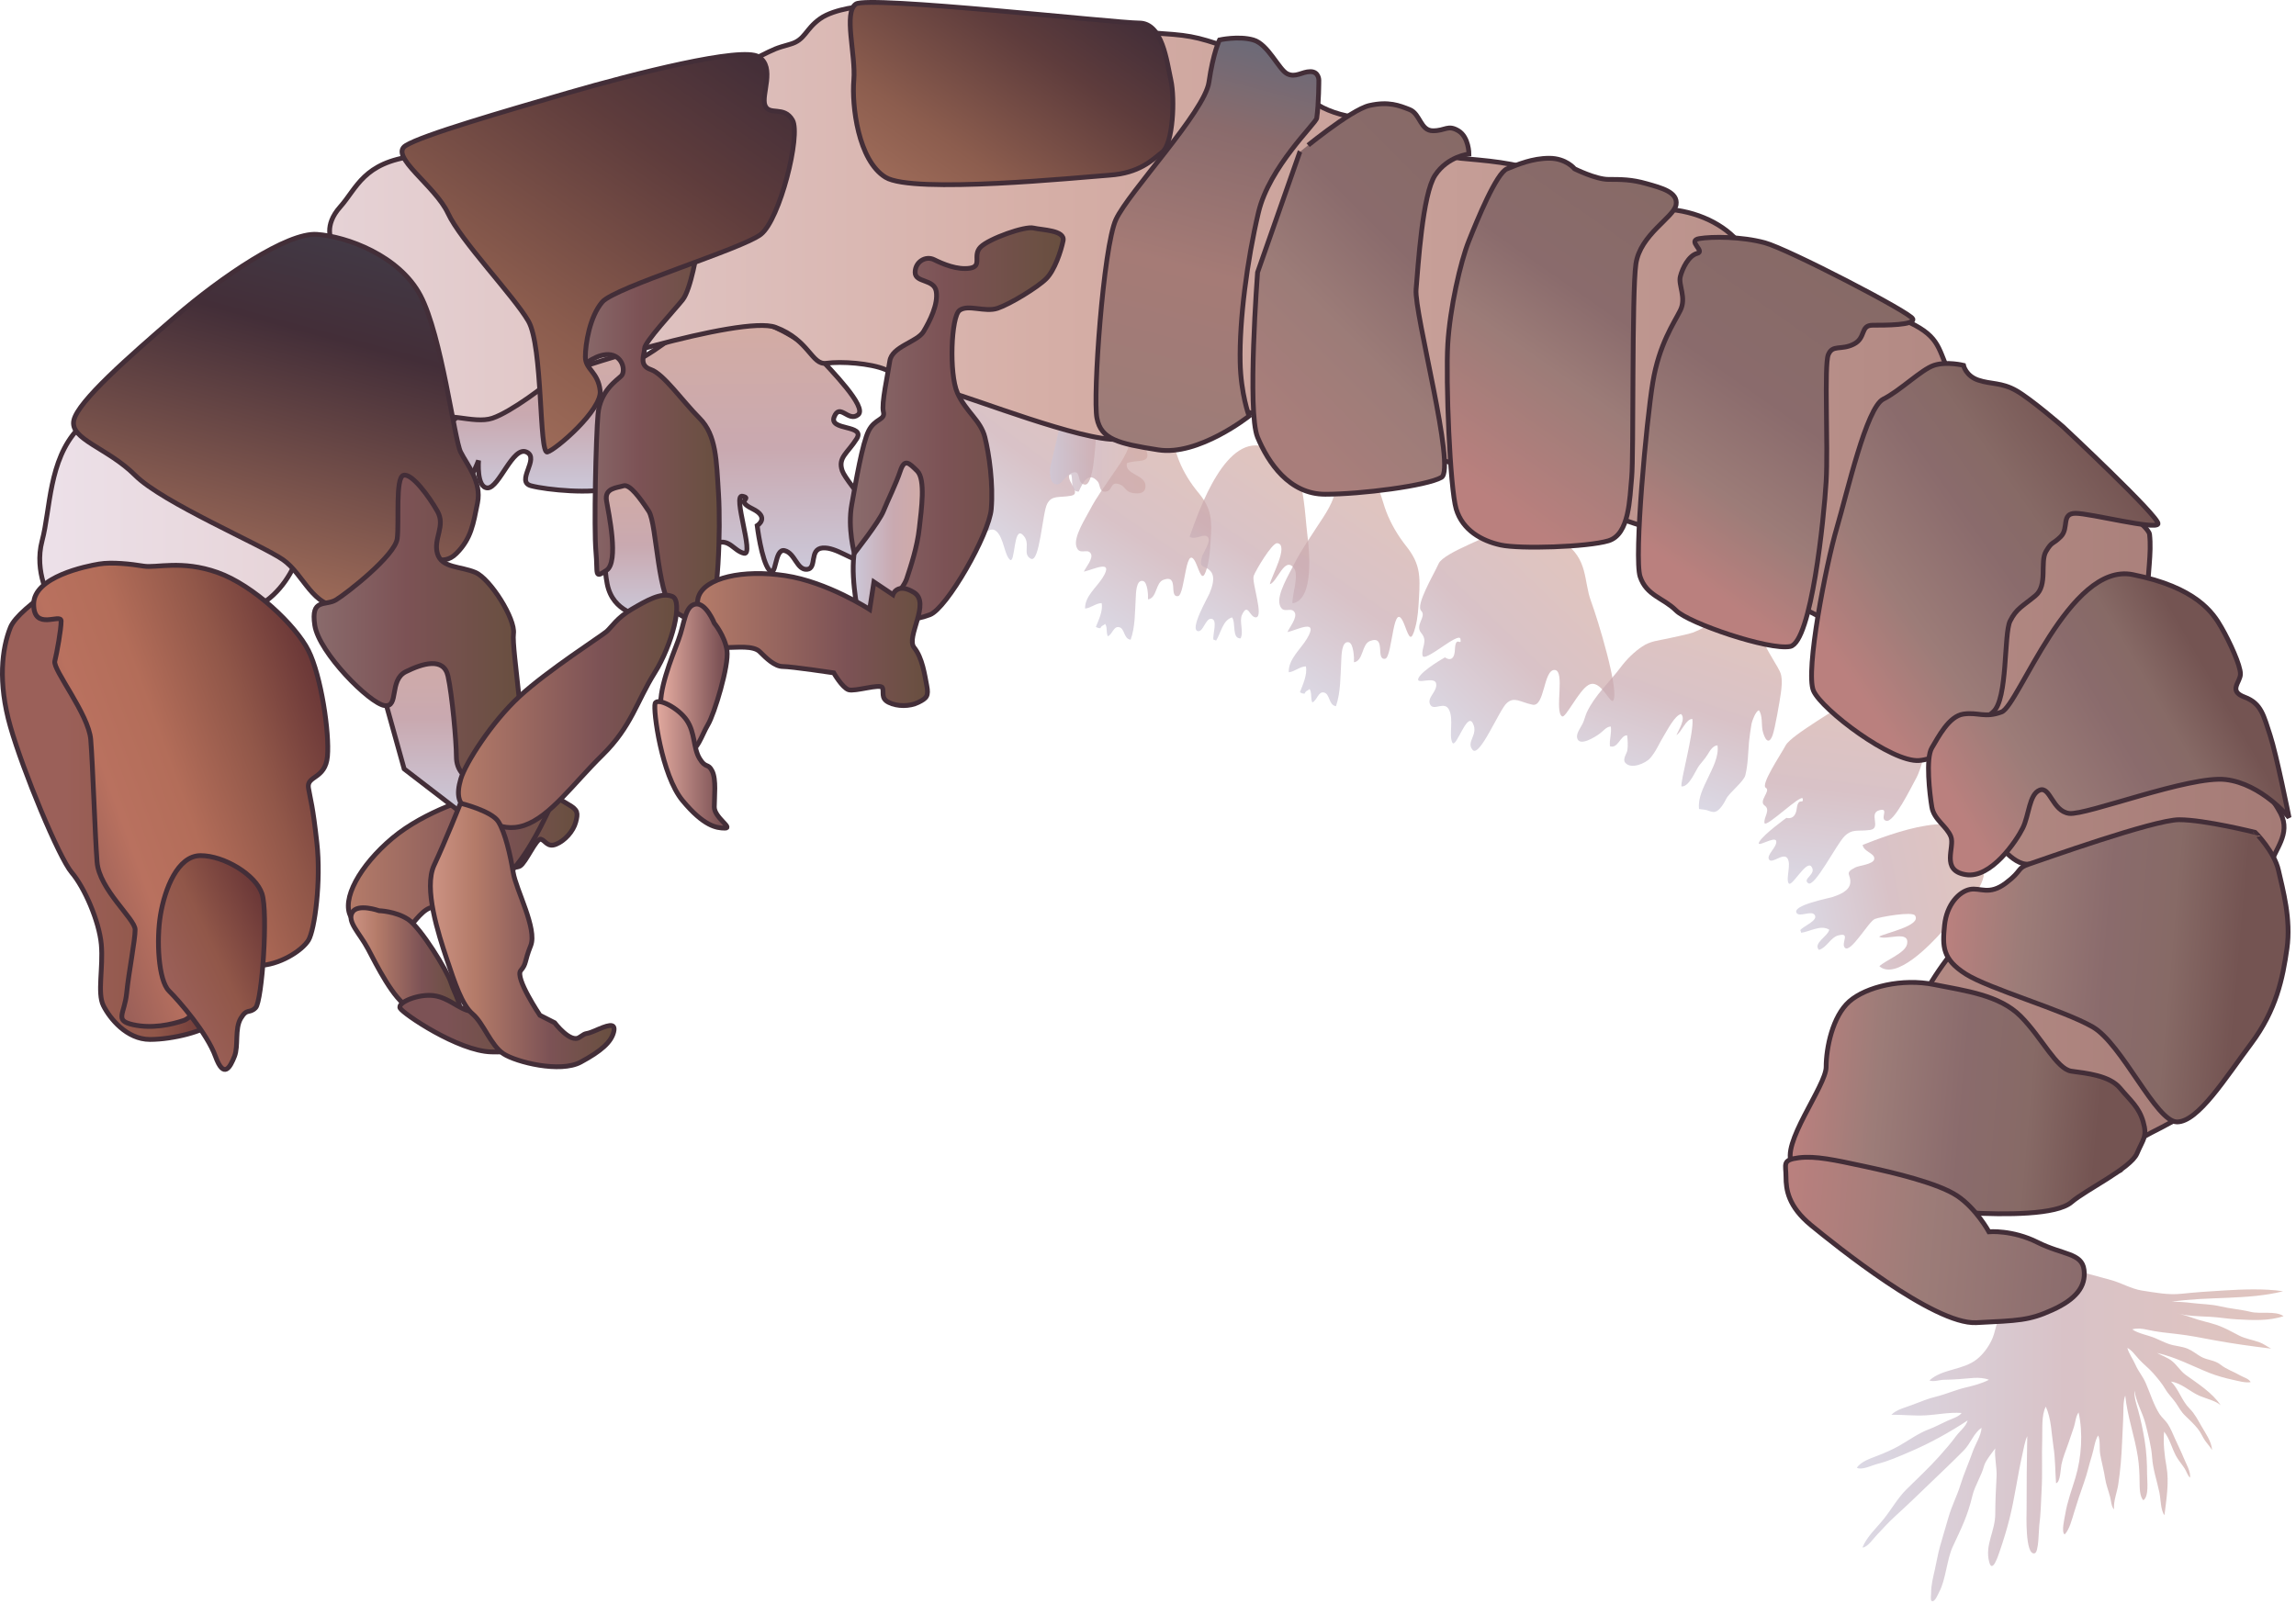 
        <svg xmlns:rdf="http://www.w3.org/1999/02/22-rdf-syntax-ns#" xmlns="http://www.w3.org/2000/svg" xmlns:cc="http://creativecommons.org/ns#" xmlns:xlink="http://www.w3.org/1999/xlink" xmlns:dc="http://purl.org/dc/elements/1.1/" x="0px" y="0px" width="501" height="350" viewBox="0 0 501 350" xml:space="preserve">
            <title>Caddisfly : larva</title>
            <desc xmlns:ian_image_library="https://ian.umces.edu/media-library/">
                <ian_image_library:title>Caddisfly : larva</ian_image_library:title>
                <ian_image_library:descr>Illustration of caddisfly larva</ian_image_library:descr>
                <ian_image_library:scene>
                    <ian_image_library:contains>caddisfly, sedgefly, railfly, aquatic, Arthropoda, Insecta, Trichoptera</ian_image_library:contains>
                    <ian_image_library:when>2004-08-02</ian_image_library:when>
                </ian_image_library:scene>
            </desc>
            
<defs>
</defs>
<linearGradient id="ian_symbols_33f6e2ab54ed9064410e94782cfd2ed8" gradientUnits="userSpaceOnUse" x1="405.179" y1="312.794" x2="498.288" y2="312.794">
	<stop  offset="0.006" style="stop-color:#CCC8D9"/>
	<stop  offset="0.483" style="stop-color:#C9A9B0"/>
	<stop  offset="1" style="stop-color:#D4ACA3"/>
</linearGradient>
<path opacity="0.7" fill="url(#ian_symbols_33f6e2ab54ed9064410e94782cfd2ed8)" d="M436.362,287.131c-0.824,1.737-0.967,3.74-1.806,5.451
	c-0.77,1.566-1.853,3.031-3.209,4.108c-3.018,2.404-7.467,2.017-10.335,4.605c0.906,0.396,2.214-0.137,3.223-0.137
	c1.083,0,2.044-0.081,3.134-0.136c2.126-0.109,4.558-0.661,6.629,0.136c-1.662,0.845-3.263,1.254-5.027,1.67
	c-2.235,0.524-4.334,1.479-6.507,2.01c-1.683,0.408-3.427,1.11-5.035,1.737c-1.499,0.593-3.536,1.015-4.722,2.221
	c2.467-0.041,4.939,0.272,7.434,0.13c2.63-0.15,5.226-0.716,7.896-0.518c-0.6,0.824-2.16,1.273-3.121,1.71
	c-1.308,0.593-2.575,1.301-3.924,1.806c-2.378,0.886-4.429,2.418-6.589,3.645c-1.512,0.852-3.175,1.567-4.741,2.174
	c-1.472,0.572-3.639,1.267-4.483,2.623c1.09,0.586,3.331-0.559,4.483-0.845c2.445-0.613,4.789-1.67,7.119-2.664
	c4.34-1.847,8.681-4.259,12.57-6.827c-0.361,1.342-1.744,2.351-2.527,3.42c-1.124,1.533-2.412,3.019-3.687,4.436
	c-2.262,2.528-4.775,4.852-7.188,7.242c-1.833,1.819-3.175,4.225-4.797,6.275c-1.553,1.976-3.855,4.02-4.748,6.37
	c1.049,0.007,2.438-2.023,3.12-2.725c1.309-1.363,2.521-2.76,3.918-4.021c2.779-2.521,5.389-5.062,8.094-7.665
	c2.371-2.275,4.729-4.51,7.031-6.847c1.369-1.39,2.2-3.856,3.815-4.858c-0.082,1.677-1.362,3.57-1.915,5.165
	c-0.865,2.473-1.955,4.864-2.718,7.358c-0.716,2.316-1.854,4.476-2.528,6.813c-0.62,2.188-1.301,4.348-1.907,6.541
	c-0.471,1.676-0.736,3.366-1.124,5.069c-0.382,1.683-0.824,3.406-0.817,5.15c0,0.272-0.164,1.506,0.095,1.669
	c0.723,0.437,1.431-1.512,1.669-1.948c1.418-2.568,1.69-7.141,2.93-9.817c2.011-4.348,3.243-6.678,4.361-11.338
	c0.483-1.996,1.989-4.347,2.493-6.336c0.266-1.049,1.792-2.978,2.453-3.843c-0.226,1.696,0.395,4.34,0.286,6.104
	c-0.137,2.303-0.286,5.812-0.286,8.142c0,3.863-2.316,6.8-1.322,10.547c0.688,2.609,1.949-1.362,2.282-2.31
	c0.812-2.357,1.561-4.796,2.167-7.222c1.151-4.619,1.737-9.3,2.786-13.933c0.286-1.247,0.539-2.902,1.07-4
	c-0.116,5.294-0.144,10.615-0.144,15.896c0,0.879-0.388,10.274,1.778,9.668c0.893-0.245,0.865-5.124,0.975-5.969
	c0.348-2.575,0.375-5.171,0.518-7.76c0.218-3.7,0-7.481,0.137-11.174c0.074-2.126-0.212-5.273,0.783-7.1
	c1.213,2.644,1.227,5.866,1.662,8.694c0.423,2.677,0.375,5.341,0.572,8.025c0.954-0.218,0.995-3.188,1.172-4.067
	c0.32-1.588,0.975-3.066,1.499-4.599c0.416-1.213,0.824-2.371,1.227-3.604c0.334-1.035,0.375-2.269,1.022-3.195
	c0.994,4.551,0.64,9.791-0.688,14.253c-0.771,2.589-1.785,5.226-2.215,7.917c-0.136,0.838-0.933,3.959-0.136,4.47
	c1.049-1.049,1.621-3.406,2.051-4.783c0.682-2.2,1.403-4.449,2.187-6.615c0.702-1.936,1.098-3.932,1.73-5.894
	c0.409-1.281,0.634-3.332,1.356-4.333c0.504,1.206,0.204,2.896,0.442,4.196c0.313,1.738,0.798,3.448,1.057,5.186
	c0.211,1.396,0.742,2.691,1.097,4.061c0.245,0.947,0.252,2.058,0.845,2.712c-0.136-1.833,0.647-3.646,0.927-5.438
	c0.477-3.093,0.715-6.221,0.845-9.341c0.082-2.146,0.238-4.244,0.272-6.404c0.014-1.076,0-2.671,0.416-3.665
	c0.436,4.53,2.071,8.904,2.752,13.415c0.286,1.866,0.354,3.61,0.375,5.512c0.014,1.131,0,3.093,0.817,3.931
	c1.274-0.879,0.817-4.251,0.817-5.593c0-2.515-0.129-5.069-0.545-7.543c-0.367-2.2-0.797-4.319-1.396-6.473
	c-0.382-1.342-0.934-2.923-0.783-4.34c0.231,2.344,1.765,4.852,2.351,7.182c0.572,2.296,1.308,5.008,1.465,7.352
	c0.177,2.697,1.049,5.109,1.601,7.732c0.279,1.336,0.266,3.966,1.097,4.926c0.416-3.372,1.057-7.194,0.443-10.607
	c-0.443-2.494-0.743-5.056-0.524-7.617c1.206,1.492,1.669,3.536,2.582,5.26c0.538,1.001,1.295,1.839,1.887,2.759
	c0.423,0.641,0.641,1.533,1.192,2.03c0.191-1.308-0.886-3.1-1.376-4.306c-0.572-1.424-1.247-2.732-1.867-4.129
	c-0.47-1.056-0.96-2.275-1.594-3.264c-0.524-0.811-1.274-1.376-1.806-2.18c-1.254-1.888-2.078-4.64-3.012-6.752
	c-0.688-1.574-1.58-2.474-2.269-4.047c-0.518-1.192-1.444-2.439-1.751-3.652c0.968,0.483,1.765,1.648,2.508,2.46
	c0.994,1.09,2.207,2.003,3.161,3.1c0.879,1.009,1.935,2.262,2.596,3.406c0.668,1.152,1.547,1.942,2.303,3.032
	c0.742,1.063,1.138,1.962,2.14,2.889c0.92,0.845,1.846,1.785,2.63,2.726c0.66,0.79,1.069,1.854,1.662,2.691
	c0.49,0.681,1.063,1.294,1.479,1.996c-0.109-1.888-1.403-3.625-2.323-5.232c-0.77-1.35-1.485-2.739-2.589-3.836
	c-1.724-1.717-2.351-4.231-4.04-5.873c2.269,0.293,4.148,2.214,6.22,3.106c1.309,0.559,3.659,1.131,4.613,2.058
	c-1.778-2.711-5.083-4.789-7.617-6.622c-1.213-0.879-1.874-2.126-2.991-3.025c-0.961-0.776-2.46-1.294-3.284-1.771
	c4.074,0.899,7.59,2.814,11.453,4.36c1.567,0.627,3.557,1.172,5.212,1.526c1.09,0.231,2.657,0.695,3.774,0.484
	c-0.429-0.798-1.547-1.022-2.296-1.465c-1.403-0.832-2.964-1.309-4.237-2.323c-1.356-1.084-2.917-0.961-4.361-1.792
	c-0.967-0.559-1.791-1.274-2.854-1.717c-1.314-0.539-2.712-0.56-4.061-1.016c-1.035-0.348-2.044-0.879-3.053-1.302
	c-1.648-0.681-3.61-0.96-4.993-1.907c1.09-0.286,2.159-0.177,3.249,0.075c2.222,0.511,4.429,0.694,6.685,0.96
	c2.589,0.3,5.123,0.805,7.657,1.281c4.17,0.783,8.558,1.383,12.728,1.888c-0.865-0.437-1.608-1.036-2.534-1.377
	c-1.526-0.559-3.08-0.756-4.504-1.499c-1.451-0.749-3.053-1.662-4.626-2.214c-1.806-0.634-3.707-0.961-5.465-1.615
	c-1.151-0.436-2.603-0.811-3.563-1.076c2.248,0.709,4.946,0.709,7.29,0.831c2.01,0.103,3.972,0.464,5.988,0.565
	c3.325,0.178,6.916,0.396,10.132-0.708c-1.847-1.233-5.063-0.402-7.175-0.927c-2.2-0.538-4.47-0.688-6.677-1.213
	c-1.955-0.47-4.115-0.47-6.125-0.722c-1.472-0.185-2.978-0.286-4.463-0.272c7.992-1.213,16.597-0.334,24.337-2.29
	c-3.992-0.62-8.986-0.422-13.088-0.163c-3.046,0.19-6.118,0.382-9.103,0.708c-2.821,0.313-5.805-0.266-8.605-0.701
	c-2.418-0.382-4.523-1.71-6.888-2.33c-3.025-0.783-6.044-1.649-9.027-2.575c-0.634-0.198-1.336-0.327-1.901-0.682L436.362,287.131z"
	/>
<linearGradient id="ian_symbols_f2002aefe6705344199492808e68c5cb" gradientUnits="userSpaceOnUse" x1="338.002" y1="64.255" x2="329.526" y2="23.529" gradientTransform="matrix(0.827 0.866 -0.745 0.669 -22.241 -221.492)">
	<stop  offset="0.006" style="stop-color:#CCC8D9"/>
	<stop  offset="0.483" style="stop-color:#C9A9B0"/>
	<stop  offset="1" style="stop-color:#D4ACA3"/>
</linearGradient>
<path opacity="0.7" fill="url(#ian_symbols_f2002aefe6705344199492808e68c5cb)" d="M223.287,75.446c6.166,1.253,9.334,3.41,12.182,6.711
	c2.841,3.311,3.952,10.138,3.713,12.815c-0.238,2.674-0.572,11.099-2.5,10.799c-1.921-0.293-0.559-3.399-2.8-2.548
	c-2.255,0.875,2.521,4.476-0.136,4.974c-2.644,0.497-4.204-0.194-5.246,1.768c-1.049,1.938-1.622,13.057-3.584,11.981
	c-1.962-1.049,0.205-3.448-1.806-5.26c-1.996-1.826-1.56,6.554-2.759,5.464c-1.206-1.104-1.308-4.701-2.916-6.172
	c-1.601-1.445-2.937,1.594-4.143,0.504c-1.206-1.077,0.58-3.121-0.252-4.592c-0.838-1.492-4.183,2.174-3.904,0.266
	c0.293-1.921,3.85-6.139,3.85-6.139s2.357,0.647,1.438-2.371c-0.913-3.022,1.226-1.015,0.388-2.504s-5.601,7.821-6.445,6.333
	c-0.838-1.489,0.17-3.247-1.792-4.306c-1.962-1.056,0-3.689-1.567-4.377c-1.56-0.691-0.021-8.016,0.218-10.69
	c0.245-2.688,9.034-9.958,10.806-12.71C217.795,72.642,217.114,74.206,223.287,75.446z"/>
<linearGradient id="ian_symbols_2227f73a73f12b54a90e176876952469" gradientUnits="userSpaceOnUse" x1="229.119" y1="99.03" x2="250.378" y2="99.03">
	<stop  offset="0.006" style="stop-color:#CCC8D9"/>
	<stop  offset="0.483" style="stop-color:#C9A9B0"/>
	<stop  offset="1" style="stop-color:#D4ACA3"/>
</linearGradient>
<path opacity="0.7" fill="url(#ian_symbols_2227f73a73f12b54a90e176876952469)" d="M229.139,102.14c-0.041,1.053-0.157,3.379,1.349,3.577
	c1.329,0.177,1.853-2.15,3.264-2.167c0.402,1.227-0.266,3.809,1.635,3.751c0.92-2.116,2.228-4.47,4.17-2.163
	c0.572,0.678,0.238,2.453,1.846,2.146c1.499-0.283,0.756-2.357,2.998-1.53c1.138,0.423,1.165,1.625,2.807,1.864
	c1.294,0.187,2.623,0.133,2.745-1.363c0.219-2.739-4.564-2.514-4.067-5.161c1.969-0.814,5.062,0.129,4.401-2.292
	c-0.259-0.947-1.314-1.771-1.71-2.685c-0.456-1.059-0.401-2.473-0.824-3.287l-15.882-2.463L229.139,102.14z"/>
<linearGradient id="ian_symbols_1b478744518bbb94edb1ef52d8c62abb" gradientUnits="userSpaceOnUse" x1="237.523" y1="136.042" x2="262.382" y2="99.186">
	<stop  offset="0.006" style="stop-color:#CCC8D9"/>
	<stop  offset="0.483" style="stop-color:#C9A9B0"/>
	<stop  offset="1" style="stop-color:#D4ACA3"/>
</linearGradient>
<path opacity="0.7" fill="url(#ian_symbols_1b478744518bbb94edb1ef52d8c62abb)" d="M246.499,95.872c0.123,2.5-2.398,5.737-3.754,7.747
	c-1.683,2.487-3.488,4.922-4.892,7.617c-0.947,1.826-3.639,5.948-2.984,8.046c0.654,2.058,2.33,0.286,3.127,1.499
	c0.702,1.056-1.145,3.127-1.492,3.992c1.996-0.409,6.711-2.875,4.115,1.295c-1.329,2.132-3.925,4.095-3.85,6.758
	c1.294-0.109,2.269-1.145,3.611-1.186c0.348,1.71-0.681,3.727-1.253,5.185c0.381,0.211,0.572,0.293,0.981,0.286
	c0.293-0.667,0.654-0.531,1.042-0.934c0.552,0.825,0.157,1.833,0.586,2.705c1.029-0.45,1.227-2.201,2.398-2.003
	c1.362,0.231,0.967,2.521,2.576,2.752c1.015-2.814,0.926-6.071,1.11-9.034c0.062-0.927,0.021-4.149,1.594-3.782
	c1.009,0.239,1.145,3.168,1.084,4.006c2.017-0.279,1.594-3.625,3.379-4.272c3.509-1.26,1.056,3.884,3.182,3.563
	c1.615-0.245,1.622-13.068,4.163-6.561c0.899,2.303,1.321,3.311,2.187,0.252c0.532-1.894,0.627-3.713,0.764-5.784
	c0.286-4.544,0.259-6.963-2.698-10.51c-1.724-2.071-3.188-4.438-4.163-6.851c-1.097-2.708-1.383-5.607-3.944-7.556L246.499,95.872z"
	/>
<linearGradient id="ian_symbols_6588a1c9793f8f74fdf36490d643ed61" gradientUnits="userSpaceOnUse" x1="260.99" y1="137.546" x2="284.287" y2="103.008">
	<stop  offset="0.006" style="stop-color:#CCC8D9"/>
	<stop  offset="0.483" style="stop-color:#C9A9B0"/>
	<stop  offset="1" style="stop-color:#D4ACA3"/>
</linearGradient>
<path opacity="0.7" fill="url(#ian_symbols_6588a1c9793f8f74fdf36490d643ed61)" d="M276.505,97.759c-8.912-3.822-14.833,13.538-16.931,19.391
	c1.28,0.852,3.168-0.899,4.006,0.109c0.749,0.899-1.104,3.427-1.322,4.313c-0.694,2.8,0.559,1.608,1.874,3.08
	c1.172,1.315,0.334,3.522-0.211,4.878c-0.341,0.845-4.497,7.999-2.474,8.237c1.11,0.129,1.615-2.76,2.808-2.712
	c1.58,0.068,0.293,3.455,0.524,4.551c0.211,0.055,0.381,0.129,0.579,0.218c1.056-1.649,1.431-4.456,3.488-5.069
	c0.872,1.179-0.089,4.674,1.859,4.579c0.743-1.54-0.367-3.7,0.32-5.165c1.295-2.766,1.636,0.613,3.012,0.579
	c1.826-0.041-0.954-7.665-0.477-9.055c0.388-1.131,4.013-7.249,5.137-7.133c2.746,0.286-1.492,7.678-1.601,8.953
	c1.621-0.484,3.209-6.2,5.239-3.529c1.186,1.56-0.416,5.784-0.313,7.699c4.81-0.736,3.665-11.671,3.243-15.03
	c-0.545-4.326-0.613-11.514-3.284-15.061L276.505,97.759z"/>
<linearGradient id="ian_symbols_75935efe4c592b14d94278dcc21b0dd7" gradientUnits="userSpaceOnUse" x1="281.32" y1="149.923" x2="308.183" y2="110.097">
	<stop  offset="0.006" style="stop-color:#CCC8D9"/>
	<stop  offset="0.483" style="stop-color:#C9A9B0"/>
	<stop  offset="1" style="stop-color:#D4ACA3"/>
</linearGradient>
<path opacity="0.7" fill="url(#ian_symbols_75935efe4c592b14d94278dcc21b0dd7)" d="M291.296,106.521c0.13,2.719-2.486,6.241-3.897,8.428
	c-1.744,2.705-3.61,5.355-5.068,8.292c-0.981,1.982-3.774,6.473-3.094,8.755c0.675,2.235,2.412,0.307,3.243,1.628
	c0.723,1.151-1.192,3.407-1.553,4.347c2.07-0.45,6.963-3.127,4.271,1.404c-1.376,2.323-4.074,4.462-3.992,7.358
	c1.342-0.123,2.351-1.247,3.747-1.288c0.361,1.86-0.709,4.054-1.302,5.642c0.396,0.225,0.593,0.313,1.016,0.306
	c0.307-0.722,0.681-0.572,1.083-1.015c0.572,0.899,0.164,1.997,0.606,2.943c1.069-0.49,1.274-2.391,2.487-2.18
	c1.417,0.252,1.001,2.746,2.67,2.998c1.057-3.059,0.961-6.609,1.151-9.832c0.062-1.008,0.021-4.517,1.656-4.115
	c1.042,0.259,1.186,3.447,1.124,4.36c2.092-0.307,1.648-3.945,3.502-4.646c3.639-1.376,1.097,4.224,3.305,3.876
	c1.669-0.266,1.676-14.219,4.313-7.14c0.934,2.507,1.369,3.604,2.269,0.272c0.552-2.058,0.654-4.04,0.79-6.295
	c0.3-4.939,0.273-7.576-2.793-11.432c-1.792-2.255-3.312-4.831-4.319-7.454c-1.138-2.95-1.438-6.102-4.095-8.224L291.296,106.521z"
	/>
<linearGradient id="ian_symbols_22fd718fb0bdd3c49d63b75b5db11036" gradientUnits="userSpaceOnUse" x1="413.759" y1="9.23" x2="391.341" y2="-32.108" gradientTransform="matrix(0.498 1.168 -0.937 0.355 119.183 -324.444)">
	<stop  offset="0.006" style="stop-color:#CCC8D9"/>
	<stop  offset="0.483" style="stop-color:#C9A9B0"/>
	<stop  offset="1" style="stop-color:#D4ACA3"/>
</linearGradient>
<path opacity="0.7" fill="url(#ian_symbols_22fd718fb0bdd3c49d63b75b5db11036)" d="M341.128,118.294c5.471,3.652,4.415,8.543,6.022,12.87
	c1.602,4.34,6.07,19.125,4.933,21.632c-0.633,1.41-2.731-4.865-5.478-3.284c-2.133,1.227-4.987,7.311-5.75,6.847
	c-1.744-1.028,0.783-10.07-1.643-10.131c-2.452-0.041-2.118,8.155-4.816,7.583c-2.691-0.559-3.952-1.846-5.607-0.354
	c-1.655,1.465-5.941,12.032-7.461,10.213c-1.519-1.792,1.363-3.271,0.048-5.818c-1.294-2.562-3.692,5.744-4.476,4.218
	c-0.777-1.554,0.34-5.083-0.709-7.154c-1.035-2.03-3.339,0.389-4.122-1.145c-0.783-1.519,1.602-2.8,1.309-4.558
	c-0.3-1.778-4.729,0.457-3.822-1.281c0.927-1.751,5.743-4.449,5.743-4.449s2.037,1.567,2.174-1.731
	c0.143-3.291,1.512-0.497,1.213-2.269c-0.293-1.785-7.979,5.375-8.285,3.59c-0.3-1.771,1.254-3.08-0.266-4.892
	c-1.52-1.792,1.246-3.577-0.021-4.865c-1.254-1.288,2.685-7.788,3.809-10.302c1.138-2.507,11.984-6.091,14.601-8.066
	C331.14,112.979,335.65,114.642,341.128,118.294z"/>
<linearGradient id="ian_symbols_e0d73f81948a1c14bd61e7cd38115b4d" gradientUnits="userSpaceOnUse" x1="361.045" y1="173.241" x2="374.67" y2="133.672">
	<stop  offset="0.006" style="stop-color:#CCC8D9"/>
	<stop  offset="0.483" style="stop-color:#C9A9B0"/>
	<stop  offset="1" style="stop-color:#D4ACA3"/>
</linearGradient>
<path opacity="0.7" fill="url(#ian_symbols_e0d73f81948a1c14bd61e7cd38115b4d)" d="M374.261,135.272c-1.438,1.179-3.142,2.146-4.865,2.8
	c-0.879,0.333-4.558,1.083-5.539,1.308c-1.955,0.436-3.686,0.518-5.478,1.703c-1.806,1.192-3.481,2.882-4.715,4.531
	c-2.534,3.386-5.614,6.05-7.406,9.859c-0.374,0.804-0.518,1.676-0.946,2.528c-0.416,0.824-1.37,2.058-1.186,3.011
	c0.415,2.126,3.992-0.197,4.946-0.886c0.749-0.545,1.458-1.539,2.411-1.546c0.226,1.539-0.354,2.841-0.184,4.306
	c1.806,0.586,2.269-2.453,3.747-2.385c0.137,0.954,0.205,2.296,0.055,3.257c-0.109,0.695-1.076,1.921-0.497,2.678
	c1.227,1.594,4.496,0.177,5.484-0.968c1.302-1.499,1.969-3.257,3.012-4.939c0.756-1.22,2.316-4.319,3.699-4.681
	c1.158,0.94-0.572,3.598-0.988,4.585c1.098-0.579,2.099-3.604,3.476-3.495c0.408,2.842-2.712,13.824-2.371,14.717
	c1.703,0.137,3.018-3.447,3.855-4.564c0.6-0.798,1.24-1.444,1.778-2.304c0.559-0.886,1.145-2.03,2.215-2.098
	c0.354,2.391-1.083,4.994-2.071,7.085c-1.002,2.126-2.248,4.456-1.948,6.807c0.593,0.082,1.145,0.109,1.662,0.245
	c0.586,0.157,1.22,0.525,1.854,0.361c1.021-0.272,1.976-1.955,2.404-2.82c0.682-1.37,3.822-3.754,4.17-5.131
	c0.6-2.371,0.606-4.994,0.817-7.398c0.055-0.641,0.409-3.196,0.538-3.85c0.144-0.716,0.893-2.685,1.588-2.971
	c0.845,1.008,0.572,3.25,0.824,4.415c0.32,1.479,1.254,3.583,2.188,1.035c0.531-1.451,1.553-7.426,1.771-8.979
	c0.19-1.363,0.415-3.019,0.007-4.449c-0.348-1.206-3.325-5.471-3.611-6.847c-0.218-1.063-0.456-2.991-1.662-3.55L374.261,135.272z"
	/>
<linearGradient id="ian_symbols_2874ead96df0c614b1c9e15f8ac20611" gradientUnits="userSpaceOnUse" x1="374.601" y1="98.999" x2="395.578" y2="62.312" gradientTransform="matrix(0.653 0.757 -0.757 0.653 222.654 -147.773)">
	<stop  offset="0.006" style="stop-color:#CCC8D9"/>
	<stop  offset="0.483" style="stop-color:#C9A9B0"/>
	<stop  offset="1" style="stop-color:#D4ACA3"/>
</linearGradient>
<path opacity="0.7" fill="url(#ian_symbols_2874ead96df0c614b1c9e15f8ac20611)" d="M432.18,184.573c-2.923-9.246-19.942-2.398-25.74-0.164
	c0.19,1.526,2.745,1.813,2.527,3.107c-0.19,1.151-3.312,1.396-4.129,1.813c-2.575,1.301-0.852,1.472-1.11,3.427
	c-0.225,1.751-2.446,2.555-3.829,3.025c-0.865,0.293-8.993,1.818-7.855,3.509c0.627,0.926,3.147-0.58,3.89,0.354
	c0.981,1.24-2.425,2.48-3.106,3.366c0.096,0.197,0.15,0.375,0.211,0.586c1.942-0.279,4.313-1.826,6.118-0.668
	c-0.319,1.431-3.597,2.984-2.255,4.395c1.656-0.442,2.562-2.691,4.122-3.127c2.943-0.824,0.606,1.642,1.526,2.657
	c1.227,1.355,5.185-5.724,6.547-6.269c1.111-0.449,8.115-1.696,8.763-0.77c1.573,2.269-6.793,3.883-7.829,4.633
	c1.424,0.913,6.793-1.615,6.091,1.662c-0.408,1.922-4.653,3.461-6.036,4.79c3.699,3.161,11.235-4.845,13.504-7.358
	c2.923-3.236,8.319-7.979,9.266-12.318L432.18,184.573z"/>
<linearGradient id="ian_symbols_25ff62c5a0ea22143def67b364a3dd9c" gradientUnits="userSpaceOnUse" x1="173.179" y1="124.512" x2="173.179" y2="69.245" gradientTransform="matrix(1.197 -0.017 -0.017 1.001 -40.781 3.055)">
	<stop  offset="0.006" style="stop-color:#CCC8D9"/>
	<stop  offset="0.483" style="stop-color:#C9A9B0"/>
	<stop  offset="1" style="stop-color:#D4ACA3"/>
</linearGradient>
<path fill="url(#ian_symbols_25ff62c5a0ea22143def67b364a3dd9c)" stroke="#432E38" stroke-width="1.046" d="M143.988,75.599c7.069-5.069,12.206-6.245,18.226-6.02
	c6.019,0.238,13.967,5.525,16.44,8.285c2.483,2.763,10.69,11.003,8.582,12.666c-2.109,1.683-3.979-2.633-5.209,0.453
	c-1.236,3.083,6.888,1.639,4.899,4.79c-1.976,3.147-4.143,4.078-3.148,6.966c0.995,2.902,11.678,13.899,8.762,14.887
	c-2.909,1.008-1.294-3.216-5.018-2.889c-3.72,0.307,3.161,7.529,0.93,7.712c-2.234,0.184-5.982-3.1-8.959-2.848
	c-2.984,0.245-1.162,4.476-3.393,4.667c-2.228,0.191-2.606-3.536-4.899-4.088c-2.296-0.552-1.71,6.289-3.383,4.197
	c-1.679-2.092-2.599-9.654-2.599-9.654s2.865-1.778-1.046-3.679c-3.904-1.908,0.136-2.201-2.156-2.739
	c-2.292-0.559,2.644,13.006,0.341,12.461c-2.293-0.552-3.121-3.216-6.037-2.228c-2.913,0.995-3.727-3.454-5.9-2.535
	c-2.17,0.934-8.128-7.494-10.611-10.264c-2.48-2.763-1.574-18.471-2.702-22.848C135.989,78.512,136.923,80.668,143.988,75.599z"/>
<linearGradient id="ian_symbols_1e7772ff3eb0992405ea8a59cecee232" gradientUnits="userSpaceOnUse" x1="390.566" y1="26.252" x2="345.326" y2="-15.36" gradientTransform="matrix(0.306 0.566 -0.683 0.401 292.231 -38.441)">
	<stop  offset="0.006" style="stop-color:#CCC8D9"/>
	<stop  offset="0.483" style="stop-color:#C9A9B0"/>
	<stop  offset="1" style="stop-color:#D4ACA3"/>
</linearGradient>
<path opacity="0.7" fill="url(#ian_symbols_1e7772ff3eb0992405ea8a59cecee232)" d="M411.106,152.353c5.185,1.315,7.242,3.291,8.57,6.269
	c1.322,2.977-0.3,8.945-1.566,11.255c-1.268,2.323-4.831,9.62-6.479,9.286c-1.656-0.313,0.811-2.983-1.588-2.303
	c-2.385,0.661,0.593,3.966-2.03,4.299c-2.63,0.341-3.795-0.313-5.505,1.336c-1.724,1.669-6.548,11.275-7.938,10.288
	c-1.396-0.981,1.867-1.936,0.723-3.591c-1.118-1.655-4.32,4.592-5.001,3.604c-0.668-1.002,0.634-4.136-0.266-5.458
	c-0.906-1.328-3.318,1.281-4,0.279c-0.681-0.98,1.751-2.69,1.561-4.013c-0.184-1.321-4.681,1.751-3.679,0.096
	c1.008-1.663,5.906-5.191,5.906-5.191s1.915,0.646,2.242-2.004s1.526-0.831,1.321-2.152c-0.184-1.329-8.162,6.581-8.359,5.26
	c-0.191-1.322,1.41-2.814,0.021-3.802c-1.391-0.988,1.431-3.195,0.272-3.863c-1.172-0.661,3.072-6.956,4.34-9.272
	c1.261-2.323,12.134-8.306,14.825-10.643C407.168,149.716,405.935,151.045,411.106,152.353z"/>
<linearGradient id="ian_symbols_1cae548d10d9cdf4bdfdc5ad396752ff" gradientUnits="userSpaceOnUse" x1="115.39" y1="107.199" x2="115.39" y2="72.826">
	<stop  offset="0.006" style="stop-color:#CCC8D9"/>
	<stop  offset="0.483" style="stop-color:#C9A9B0"/>
	<stop  offset="1" style="stop-color:#D4ACA3"/>
</linearGradient>
<path fill="url(#ian_symbols_1cae548d10d9cdf4bdfdc5ad396752ff)" stroke="#432E38" stroke-width="1.046" d="M100.424,106.03c2.003,0,3.996-5.533,3.996-5.533
	s-0.504,5.996,1.993,5.996s5.488-9.222,8.479-7.832c2.991,1.383-2.497,6.452,0.998,7.369c3.488,0.926,13.473,1.846,17.459,0.463
	c3.989-1.379,4.994-33.667,4.994-33.667l-19.462,0.466L92.436,97.735C92.436,97.735,98.425,106.03,100.424,106.03z"/>
<linearGradient id="ian_symbols_1e86af6396ac42748527b566c4e4e6a6" gradientUnits="userSpaceOnUse" x1="76.004" y1="183.796" x2="125.914" y2="183.796">
	<stop  offset="0.006" style="stop-color:#B47B69"/>
	<stop  offset="0.652" style="stop-color:#7C5255"/>
	<stop  offset="1" style="stop-color:#684F3F"/>
</linearGradient>
<path fill="url(#ian_symbols_1e86af6396ac42748527b566c4e4e6a6)" stroke="#432E38" stroke-width="1.046" d="M125.63,179.442c-0.535,1.983-2.364,4.048-4.279,4.824
	c-1.908,0.783-2.333-0.824-3.332-1.097c-0.998-0.259-3.274,5.116-4.538,5.853c-1.268,0.729-4.902-0.027-4.902-0.027
	s-7.14,5.995-8.36,7.378c-1.223,1.384-3.829,1.554-5.781,1.67c-1.952,0.122-4.057,3.209-5.267,4.592
	c-1.223,1.376-10.376,1.288-12.577-2.486c-2.194-3.795,1.915-11.242,9.058-17.237c7.14-5.996,17.738-8.953,17.738-8.953l-3.887-4.66
	l4.827-1.274c0,0-1.468-2.521,2.702-3.761c4.169-1.247,6.04,7.788,8.99,7.924c2.947,0.144,6.026,2.241,8.06,3.434
	C126.11,176.785,126.158,177.439,125.63,179.442z"/>
<linearGradient id="ian_symbols_366e64c8f5a4ebb4b1a384fc7571aee7" gradientUnits="userSpaceOnUse" x1="76.577" y1="210.352" x2="100.385" y2="210.352">
	<stop  offset="0" style="stop-color:#CD9384"/>
	<stop  offset="0.242" style="stop-color:#B47B69"/>
	<stop  offset="0.652" style="stop-color:#7C5255"/>
	<stop  offset="1" style="stop-color:#684F3F"/>
</linearGradient>
<path fill="url(#ian_symbols_366e64c8f5a4ebb4b1a384fc7571aee7)" stroke="#432E38" stroke-width="1.046" d="M82.717,198.778c0,0,3.604,0.096,6.333,1.888
	c2.725,1.792,8.537,11.241,9.351,13.804c0.821,2.562,2.978,5.688,1.451,7.426c-1.53,1.73-7.205-0.211-10.588-1.962
	c-3.376-1.744-7.12-9.348-8.962-12.836c-1.85-3.475-4.623-5.914-3.441-7.951C78.036,197.109,82.717,198.778,82.717,198.778z"/>
<linearGradient id="ian_symbols_0ef3df31b2ec454421e331962fa18b91" gradientUnits="userSpaceOnUse" x1="8.671" y1="128.409" x2="498.393" y2="128.409">
	<stop  offset="0.006" style="stop-color:#ECE0E8"/>
	<stop  offset="0.444" style="stop-color:#D6AFA7"/>
	<stop  offset="1" style="stop-color:#A57B76"/>
</linearGradient>
<path fill="url(#ian_symbols_0ef3df31b2ec454421e331962fa18b91)" stroke="#432E38" stroke-width="1.046" d="M11.035,130.939c0,0-3.689-5.989-1.85-12.904
	c1.85-6.922,1.386-17.537,7.849-24.442c6.456-6.926,55.351-41.057,55.351-41.057s-1.85-3.236,1.843-7.378
	c3.689-4.153,5.069-9.685,16.134-11.079c11.078-1.379,71.504-19.836,75.187-21.672c3.693-1.843,3.693-1.843,6.919-2.77
	c3.232-0.919,3.232-3.226,6.462-5.536c3.226-2.31,9.682-2.763,9.682-2.763s58.113,5.525,65.036,5.999
	c6.922,0.453,8.312,0.917,17.53,4.143c9.225,3.236,14.294,10.151,16.604,11.542c2.303,1.38,6.452,2.763,10.608,2.763
	c4.143,0,15.677,8.295,20.283,8.758c4.619,0.463,12.924,0.93,17.08,3.236c4.143,2.31,19.37,7.832,26.285,7.832
	c6.923,0,13.382,2.773,17.067,6.925c3.692,4.143,32.744,15.21,38.747,18.447c5.988,3.236,5.075,5.996,8.305,11.995
	c3.223,5.999,42.426,29.518,42.89,33.667c0.463,4.156-0.464,8.769-0.464,13.375c0,4.619,26.756,42.903,29.065,47.522
	c2.303,4.605-1.383,7.828-2.303,11.521c-0.157,0.579-4.245,29.406-13.879,48.871c-2.971,6.03-11.467,8.388-15.868,11.515
	c-2.889,2.051-2.425,6.017-3.004,6.029c-10.152,0.293-33.344-33.997-43.366-34.59c-1.533-0.096,1.28-6.003,6.541-12.755
	c7.058-9.048,17.407-19.588,16.991-19.533c-3.686,0.463-7.842-5.988-7.842-5.988s-7.849-11.542-12.454-16.618
	c-4.612-5.062-25.372-31.354-25.372-31.354l-37.357-19.37l-50.288-16.607l-43.346-10.148c0,0-14.294,6.912-22.136,7.389
	c-7.842,0.453-32.288-9.235-36.444-10.162c-4.149-0.917-11.064-3.689-14.297-5.072c-3.226-1.38-9.682-1.843-12.908-1.38
	c-3.236,0.453-3.696-5.069-11.075-7.842c-7.375-2.773-47.049,9.688-48.432,11.068c-1.383,1.39-9.225,7.379-13.371,8.769
	c-4.156,1.383-10.615-1.853-14.771,0.453c-4.139,2.31-25.822,24.446-27.205,28.602c-1.386,4.149-4.153,9.218-9.229,11.991
	C51.165,135.102,11.035,130.939,11.035,130.939z"/>
<linearGradient id="ian_symbols_fcc15d5c7f5f9c6415c4417846d86be7" gradientUnits="userSpaceOnUse" x1="53.236" y1="127.007" x2="73.38" y2="51.83">
	<stop  offset="0.006" style="stop-color:#9C6A58"/>
	<stop  offset="0.725" style="stop-color:#432E38"/>
	<stop  offset="1" style="stop-color:#423945"/>
</linearGradient>
<path fill="url(#ian_symbols_fcc15d5c7f5f9c6415c4417846d86be7)" stroke="#432E38" stroke-width="1.046" d="M38.247,69.137c10.145-8.758,24.446-18.443,30.901-17.98
	c6.462,0.453,17.987,4.605,22.603,13.364c4.62,8.772,7.379,31.382,8.762,34.141c1.38,2.763,4.616,6.452,3.689,11.068
	c-0.92,4.62-1.383,7.835-4.619,11.072c-3.212,3.229-5.985-0.463-9.675,2.303s-8.765,8.762-15.221,9.225s-8.302-6.916-12.915-10.152
	c-4.609-3.223-26.292-12.448-32.284-18.443c-5.999-5.999-14.301-7.832-13.378-11.998C17.034,87.583,28.102,77.909,38.247,69.137z"/>
<linearGradient id="ian_symbols_0729f7faa080d59431fcdaa583fdd0c0" gradientUnits="userSpaceOnUse" x1="201.122" y1="44.242" x2="235.59" y2="-4.984">
	<stop  offset="0.006" style="stop-color:#9C6A58"/>
	<stop  offset="0.236" style="stop-color:#8C5D4E"/>
	<stop  offset="0.697" style="stop-color:#5E3C3C"/>
	<stop  offset="1" style="stop-color:#432E38"/>
</linearGradient>
<path fill="url(#ian_symbols_0729f7faa080d59431fcdaa583fdd0c0)" stroke="#432E38" stroke-width="1.046" d="M186.768,0.875c-2.77,1.847,0,11.068-0.46,16.604
	c-0.463,5.542,0.923,17.527,6.916,21.216c5.999,3.689,42.436,0,48.895-0.463c6.459-0.453,9.226-3.226,11.528-5.069
	c2.303-1.847,2.766-11.532,1.846-15.684c-0.919-4.156-1.846-12.451-6.915-12.451C243.501,5.028,189.538-0.968,186.768,0.875z"/>
<linearGradient id="ian_symbols_cc8738994e37ee4499c23e1a1f43463c" gradientUnits="userSpaceOnUse" x1="0.523" y1="175.453" x2="46.634" y2="175.453">
	<stop  offset="0.298" style="stop-color:#9B6059"/>
	<stop  offset="0.719" style="stop-color:#915749"/>
	<stop  offset="1" style="stop-color:#6A3737"/>
</linearGradient>
<path fill="url(#ian_symbols_cc8738994e37ee4499c23e1a1f43463c)" stroke="#432E38" stroke-width="1.046" d="M2.27,158.615c2.773,9.694,10.611,28.602,13.378,31.831
	c2.766,3.229,5.992,10.607,6.455,15.677c0.463,5.076-0.923,10.622,0.463,13.381c1.383,2.76,5.073,7.372,10.148,7.372
	c5.069,0,11.988-1.826,13.837-3.686c1.84-1.847-28.138-99.16-28.138-99.16S4.116,132.329,2.27,136.948
	C0.427,141.554-0.5,148.933,2.27,158.615z"/>
<linearGradient id="ian_symbols_4fc9678ca8f584b485411e1765479d46" gradientUnits="userSpaceOnUse" x1="11.156" y1="179.735" x2="72.98" y2="157.233">
	<stop  offset="0.022" style="stop-color:#9B6059"/>
	<stop  offset="0.225" style="stop-color:#B9715F"/>
	<stop  offset="0.438" style="stop-color:#B36D59"/>
	<stop  offset="0.719" style="stop-color:#915749"/>
	<stop  offset="1" style="stop-color:#6A3737"/>
</linearGradient>
<path fill="url(#ian_symbols_4fc9678ca8f584b485411e1765479d46)" stroke="#432E38" stroke-width="1.046" d="M7.346,131.866c0-5.996,11.531-8.305,14.294-8.762
	c2.773-0.463,6.918,0,9.688,0.457c2.77,0.47,8.306-1.383,16.147,1.39c7.838,2.773,17.06,11.528,19.833,17.054
	c2.766,5.546,4.613,17.994,4.146,23.069c-0.457,5.076-4.609,4.156-4.146,6.923c0.463,2.759,0.923,3.692,1.84,11.991
	c0.926,8.305-0.46,18.913-1.84,21.223c-1.386,2.296-6.455,5.532-11.075,5.532c-4.609,0-13.374,11.065-16.141,11.991
	c-2.763,0.92-6.922,1.84-11.068,0.92c-4.149-0.92-1.846-2.31-1.386-6.908c0.463-4.619,1.85-11.535,1.85-13.845
	s-7.849-8.769-8.309-14.757c-0.463-5.996-0.92-21.217-1.383-26.756c-0.467-5.532-8.302-15.221-7.838-17.074
	c0.46-1.833,1.379-6.916,1.379-8.755C13.338,133.712,7.346,137.861,7.346,131.866z"/>
<linearGradient id="ian_symbols_d612fc058007ef54a5259efe5ec63874" gradientUnits="userSpaceOnUse" x1="35.919" y1="214.769" x2="60.953" y2="203.095">
	<stop  offset="0.022" style="stop-color:#9B6059"/>
	<stop  offset="0.466" style="stop-color:#915749"/>
	<stop  offset="1" style="stop-color:#6A3737"/>
</linearGradient>
<path fill="url(#ian_symbols_d612fc058007ef54a5259efe5ec63874)" stroke="#432E38" stroke-width="1.046" d="M43.779,186.752c5.076,0,11.998,4.149,13.385,8.306
	c1.379,4.143,0,23.513-1.387,24.896c-1.386,1.39-1.846,0-3.233,2.31c-1.379,2.31-0.463,6.002-1.379,8.306
	c-0.923,2.31-2.31,5.082-4.153,0c-1.846-5.069-7.842-11.998-10.145-14.295c-2.31-2.303-2.77-11.064-1.847-16.597
	C35.944,194.131,38.71,186.752,43.779,186.752z"/>
<linearGradient id="ian_symbols_5ac39ab3504068e475b3e9d0187ad95b" gradientUnits="userSpaceOnUse" x1="140.413" y1="134.639" x2="140.413" y2="102.351">
	<stop  offset="0.006" style="stop-color:#CCC8D9"/>
	<stop  offset="0.483" style="stop-color:#C9A9B0"/>
	<stop  offset="1" style="stop-color:#D4ACA3"/>
</linearGradient>
<path fill="url(#ian_symbols_5ac39ab3504068e475b3e9d0187ad95b)" stroke="#432E38" stroke-width="1.046" d="M137.42,133.712c-1.85-0.919-3.696-2.31-4.616-5.069
	c-0.93-2.773-0.93-8.775-0.93-8.775l0.467-17.063l8.305-0.453l7.379,11.528l0.926,18.45l-4.159,2.31
	C144.792,134.639,139.267,134.639,137.42,133.712z"/>
<linearGradient id="ian_symbols_b166d93aa6552354217b36b8e6fbf8bd" gradientUnits="userSpaceOnUse" x1="125.882" y1="95.172" x2="156.949" y2="95.172">
	<stop  offset="0.006" style="stop-color:#8A6B6C"/>
	<stop  offset="0.444" style="stop-color:#7C5255"/>
	<stop  offset="1" style="stop-color:#684F3F"/>
</linearGradient>
<path fill="url(#ian_symbols_b166d93aa6552354217b36b8e6fbf8bd)" stroke="#432E38" stroke-width="1.046" d="M152.17,54.369c0,0-1.379,8.772-3.219,11.068
	c-1.85,2.31-8.305,9.235-8.305,10.615c0,1.383-1.379,3.689,1.38,4.616c2.766,0.93,6.925,6.916,10.611,10.615
	c3.686,3.689,3.686,9.215,4.153,16.594c0.457,7.392,0,24.453-2.31,26.762c-2.31,2.31-2.767,1.383-6.916-0.927
	c-4.156-2.31-4.156-19.363-6.002-22.136c-1.84-2.773-4.143-5.999-5.529-5.536c-1.387,0.453-4.16,0.453-3.693,3.226
	c0.463,2.773,2.77,13.375,0,15.221c-2.763,1.86-1.847,0.927-2.31-4.149c-0.453-5.069,0-24.913,0.463-29.981
	c0.46-5.069,4.153-7.379,5.076-8.306c0.923-0.916,0.463-4.142-2.31-4.616c-2.767-0.457-5.992,2.306-5.992,2.306l-1.387-14.757
	L152.17,54.369z"/>
<path fill="none" stroke="#432E38" stroke-width="1.046" d="M121.92,171.907c0,0-6.783,16.958-12.536,19.929
	c-5.75,2.964-9.93-10.302-9.93-10.302l3.025-9.327L121.92,171.907z"/>
<linearGradient id="ian_symbols_3b7e0c72472ae4446994dc80c2579aea" gradientUnits="userSpaceOnUse" x1="186.171" y1="115.95" x2="204.292" y2="115.95">
	<stop  offset="0.006" style="stop-color:#CCC8D9"/>
	<stop  offset="0.483" style="stop-color:#C9A9B0"/>
	<stop  offset="1" style="stop-color:#D4ACA3"/>
</linearGradient>
<path fill="url(#ian_symbols_3b7e0c72472ae4446994dc80c2579aea)" stroke="#432E38" stroke-width="1.046" d="M197.839,132.792l-10.608,0.919
	c0,0-2.037-9.45-0.463-14.757S196,99.578,196,99.578l7.828-1.39l0.463,22.613L197.839,132.792z"/>
<linearGradient id="ian_symbols_e42802710ecfdf54a93e1de4b6025fc5" gradientUnits="userSpaceOnUse" x1="185.547" y1="92.466" x2="232.002" y2="92.466">
	<stop  offset="0.006" style="stop-color:#8A6B6C"/>
	<stop  offset="0.444" style="stop-color:#7C5255"/>
	<stop  offset="1" style="stop-color:#684F3F"/>
</linearGradient>
<path fill="url(#ian_symbols_e42802710ecfdf54a93e1de4b6025fc5)" stroke="#432E38" stroke-width="1.046" d="M199.686,59.452c0,2.306,4.143,1.39,4.606,4.153
	c0.47,2.759-1.383,6.452-2.766,8.758c-1.376,2.31-6.922,3.236-7.372,6.462c-0.467,3.226-1.853,9.221-1.393,11.068
	c0.463,1.843-1.84,1.39-3.223,4.152c-1.387,2.763-2.77,11.068-3.693,16.137c-0.917,5.086,0.579,10.584,0.579,10.584
	s5.417-6.888,6.336-9.191c0.926-2.31,2.77-5.999,3.689-8.772c0.926-2.76,1.846-1.833,3.699,0c1.833,1.856,0.92,8.309,0.45,12.464
	c-0.45,4.149-1.846,8.292-2.759,11.079c-0.927,2.746-5.539,6.445-3.686,7.828c1.847,1.383,5.069,1.383,8.755,0
	c3.693-1.383,12.918-17.53,13.388-23.063c0.457-5.536-0.47-11.998-1.39-15.688c-0.926-3.689-4.156-5.532-6.002-9.685
	c-1.839-4.142-1.383-16.604,0.47-17.994c1.847-1.383,5.532,0.474,8.299-0.453c2.766-0.93,8.769-4.605,10.608-6.452
	c1.846-1.853,3.229-6.006,3.693-8.305c0.457-2.31-4.62-2.31-6.459-2.763c-1.846-0.474-9.688,2.31-11.535,4.143
	c-1.847,1.846,0.457,4.152-2.303,4.619c-2.773,0.453-5.996-0.93-7.849-1.856C201.982,55.762,199.686,57.142,199.686,59.452z"/>
<linearGradient id="ian_symbols_e516e16f26ed7ff48da9b61d71c0e03e" gradientUnits="userSpaceOnUse" x1="95.44" y1="176.839" x2="95.44" y2="135.77">
	<stop  offset="0.006" style="stop-color:#CCC8D9"/>
	<stop  offset="0.483" style="stop-color:#C9A9B0"/>
	<stop  offset="1" style="stop-color:#D4ACA3"/>
</linearGradient>
<polygon fill="url(#ian_symbols_e516e16f26ed7ff48da9b61d71c0e03e)" stroke="#432E38" stroke-width="1.046" points="108.988,164.637 99.907,176.839 88.191,167.833 
	81.893,145.253 88.062,135.77 105.769,149.839 "/>
<linearGradient id="ian_symbols_c5b03b73e8467854257320c328afa7b7" gradientUnits="userSpaceOnUse" x1="68.529" y1="137.849" x2="113.953" y2="137.849">
	<stop  offset="0.006" style="stop-color:#8A6B6C"/>
	<stop  offset="0.444" style="stop-color:#7C5255"/>
	<stop  offset="1" style="stop-color:#684F3F"/>
</linearGradient>
<path fill="url(#ian_symbols_c5b03b73e8467854257320c328afa7b7)" stroke="#432E38" stroke-width="1.046" d="M88.062,103.734c-1.843,0.463-0.927,10.145-1.387,13.831
	c-0.457,3.686-11.064,11.991-13.371,13.374c-2.306,1.39-5.532-0.45-4.616,5.539c0.923,6.002,11.991,17.067,15.228,17.524
	c3.219,0.463,0.91-5.519,4.612-7.379c3.686-1.833,8.295-3.229,9.222,0.927c0.917,4.149,1.833,14.294,1.833,17.523
	c0,3.236,1.856,4.613,4.619,6.473c2.776,1.826,7.382-2.316,9.229-5.553c1.85-3.223-1.846-24.438-1.383-27.668
	c0.459-3.223-5.076-11.978-8.299-13.375c-3.236-1.39-7.392-0.92-8.309-4.149c-0.92-3.236,1.846-6.002,0-9.225
	C93.598,108.34,89.908,103.281,88.062,103.734z"/>
<linearGradient id="ian_symbols_8c153f7f0428fd5429d1194b15234d6d" gradientUnits="userSpaceOnUse" x1="152.203" y1="139.595" x2="202.385" y2="139.595">
	<stop  offset="0.006" style="stop-color:#B47B69"/>
	<stop  offset="0.652" style="stop-color:#7C5255"/>
	<stop  offset="1" style="stop-color:#684F3F"/>
</linearGradient>
<path fill="url(#ian_symbols_8c153f7f0428fd5429d1194b15234d6d)" stroke="#432E38" stroke-width="1.046" d="M200.374,153.307c-1.854,0.934-4.613,0.934-6.459,0
	c-1.839-0.913-0.923-2.296-1.387-3.223c-0.453-0.919-5.992,0.927-7.375,0.463c-1.38-0.463-3.229-3.686-3.229-3.686
	s-9.225-1.383-11.068-1.383c-1.847,0-3.689-1.853-5.076-3.236c-1.379-1.383-5.069-0.913-6.915-0.913
	c-1.843,0-7.842-6.929-6.456-11.078c1.379-4.143,9.681-6.002,18.903-4.612c9.229,1.383,18.454,7.385,18.454,7.385l0.927-6.002
	l4.143,2.773c0,0,0.926-2.773,4.619-0.463c3.686,2.31-1.846,9.688,0,11.998c1.839,2.296,2.31,5.989,2.766,8.292
	C202.677,151.931,202.22,152.394,200.374,153.307z"/>
<linearGradient id="ian_symbols_3eddf8692c780af469510c16c33681d6" gradientUnits="userSpaceOnUse" x1="144.171" y1="147.994" x2="158.678" y2="147.994">
	<stop  offset="0" style="stop-color:#E5ACA1"/>
	<stop  offset="0.904" style="stop-color:#7C5255"/>
</linearGradient>
<path fill="url(#ian_symbols_3eddf8692c780af469510c16c33681d6)" stroke="#432E38" stroke-width="1.046" d="M155.867,136.022c0,0,2.31,2.773,2.766,5.982
	c0.463,3.236-2.766,13.851-4.152,16.154c-1.387,2.303-2.31,5.996-4.606,5.996c-2.31,0-4.616-5.539-5.539-9.226
	c-0.927-3.686,2.306-11.535,3.689-15.221c1.386-3.686,1.386-7.378,3.689-7.842C154.017,131.402,155.867,136.022,155.867,136.022z"/>
<linearGradient id="ian_symbols_34a3be42ba86f9141523137b22927ed3" gradientUnits="userSpaceOnUse" x1="142.88" y1="166.943" x2="158.648" y2="166.943">
	<stop  offset="0" style="stop-color:#E5ACA1"/>
	<stop  offset="0.904" style="stop-color:#7C5255"/>
</linearGradient>
<path fill="url(#ian_symbols_34a3be42ba86f9141523137b22927ed3)" stroke="#432E38" stroke-width="1.046" d="M142.949,153.545c-0.463,1.383,1.387,15.684,6.002,21.209
	c4.606,5.546,7.372,5.996,9.225,5.996c1.843,0-2.31-2.303-2.31-4.605c0-2.297,0.457-5.996-0.463-7.836
	c-0.923-1.846-1.386-0.463-2.766-2.766c-1.383-2.31-0.923-5.546-2.763-8.306C148.025,154.465,143.409,152.169,142.949,153.545z"/>
<linearGradient id="ian_symbols_4ba6d918112a2c647dd9c924b00b71a6" gradientUnits="userSpaceOnUse" x1="87.245" y1="223.431" x2="118.001" y2="223.431">
	<stop  offset="0.326" style="stop-color:#7C5255"/>
	<stop  offset="1" style="stop-color:#684F3F"/>
</linearGradient>
<path fill="url(#ian_symbols_4ba6d918112a2c647dd9c924b00b71a6)" stroke="#432E38" stroke-width="1.046" d="M87.319,220.063c0.732,1.26,12.676,9.341,19.874,9.531
	c7.208,0.218,9.382-1.561,10.598-2.937c1.227-1.396-3.25,0.197-4.984-1.328c-1.724-1.526-4.19-4.32-6.179-4.838
	c-2.007-0.538-1.268,0.723-3.911,0.238c-2.644-0.49-4.766-2.978-8.057-3.413C91.363,216.867,86.59,218.802,87.319,220.063z"/>
<linearGradient id="ian_symbols_98d1ebcc8fedcdd4cd6654ac1636ac2d" gradientUnits="userSpaceOnUse" x1="250.269" y1="98.071" x2="274.163" y2="8.899">
	<stop  offset="0.006" style="stop-color:#9C7C78"/>
	<stop  offset="0.438" style="stop-color:#A57B76"/>
	<stop  offset="0.781" style="stop-color:#8A6B6C"/>
	<stop  offset="1" style="stop-color:#6B6A78"/>
</linearGradient>
<path fill="url(#ian_symbols_98d1ebcc8fedcdd4cd6654ac1636ac2d)" stroke="#432E38" stroke-width="1.046" d="M266.101,8.717c0,0,4.149-0.927,7.379,0
	c3.229,0.919,5.539,6.452,7.386,7.378c1.846,0.93,3.216-0.463,5.068-0.463c1.847,0,1.847,1.847,1.847,1.847s0,5.069-0.463,8.305
	c-0.164,1.145-10.35,10.591-12.714,20.569c-2.479,10.465-4.184,23.465-3.992,32.697c0.136,6.949,1.948,11.76,1.948,11.76
	s-11.064,8.769-19.833,7.378c-8.762-1.379-12.455-2.286-13.368-6.905c-0.926-4.616,1.376-37.367,4.143-43.362
	c2.766-5.999,19.37-23.519,20.296-29.978C264.718,11.48,266.101,8.717,266.101,8.717z"/>
<linearGradient id="ian_symbols_3a3e0da3b4379ef4d19396396374083c" gradientUnits="userSpaceOnUse" x1="271.877" y1="95.9" x2="328.802" y2="38.975">
	<stop  offset="0.084" style="stop-color:#A97E7B"/>
	<stop  offset="0.393" style="stop-color:#9C7C78"/>
	<stop  offset="0.663" style="stop-color:#8A6B6C"/>
	<stop  offset="1" style="stop-color:#876A66"/>
</linearGradient>
<path fill="url(#ian_symbols_3a3e0da3b4379ef4d19396396374083c)" stroke="#432E38" stroke-width="1.046" d="M298.845,23.021c4.156-0.927,6.459,0,8.762,0.906
	c2.316,0.93,2.316,4.616,5.076,4.616c2.767,0,3.229-1.379,5.539,0c2.31,1.383,2.31,5.083,2.31,5.083s-4.619,0.453-7.379,4.606
	c-2.772,4.153-3.706,19.836-4.155,24.919c-0.464,5.069,8.755,39.2,5.532,41.046c-3.223,1.843-17.523,3.679-25.366,3.679
	c-7.842,0-12.454-6.905-14.757-12.451c-2.303-5.532,0-35.974,0-35.974l9.225-26.289C283.631,33.163,294.702,23.928,298.845,23.021z"
	/>
<linearGradient id="ian_symbols_9f6f1b50a7597134255234865cd9fab3" gradientUnits="userSpaceOnUse" x1="315.794" y1="112.382" x2="364.853" y2="42.319">
	<stop  offset="0.096" style="stop-color:#BA807E"/>
	<stop  offset="0.455" style="stop-color:#9C7C78"/>
	<stop  offset="0.663" style="stop-color:#8A6B6C"/>
	<stop  offset="1" style="stop-color:#876A66"/>
</linearGradient>
<path fill="url(#ian_symbols_9f6f1b50a7597134255234865cd9fab3)" stroke="#432E38" stroke-width="1.046" d="M343.587,36.852c0,0,4.62,2.307,7.379,2.307
	c2.773,0,5.076,0,8.306,0.93c3.236,0.917,6.922,1.833,6.459,4.596c-0.464,2.783-7.842,6.473-8.769,12.921
	c-0.92,6.462-0.457,41.973-0.92,46.592c-0.457,4.606-0.457,12.448-5.076,13.837c-4.605,1.383-19.37,1.833-23.519,0.92
	c-4.156-0.92-8.306-3.229-9.695-7.842c-1.377-4.62-2.303-28.135-1.84-35.987c0.463-7.832,2.76-17.983,4.619-22.589
	c1.84-4.616,5.996-14.757,8.299-15.684c2.31-0.93,5.532-2.31,9.231-2.31C341.748,34.542,343.587,36.852,343.587,36.852z"/>
<linearGradient id="ian_symbols_d3d03f7fff9b2c6489d3a676efed020a" gradientUnits="userSpaceOnUse" x1="358.528" y1="128.281" x2="405.531" y2="61.154">
	<stop  offset="0.096" style="stop-color:#BA807E"/>
	<stop  offset="0.326" style="stop-color:#9C7C78"/>
	<stop  offset="0.601" style="stop-color:#8A6B6C"/>
	<stop  offset="1" style="stop-color:#876A66"/>
</linearGradient>
<path fill="url(#ian_symbols_d3d03f7fff9b2c6489d3a676efed020a)" stroke="#432E38" stroke-width="1.046" d="M385.101,52.989c5.075,1.38,31.817,15.231,32.28,16.611
	c0.471,1.383-5.981,1.383-8.762,1.383c-2.759,0-1.383,2.773-4.143,4.143c-2.766,1.39-4.612,0-5.539,2.31
	c-0.927,2.306,0,19.836-0.463,27.679c-0.464,7.838-3.229,35.057-7.835,35.984c-4.613,0.906-22.144-5.076-24.909-7.849
	c-2.767-2.759-6.459-3.229-7.842-7.378c-1.384-4.143,1.383-34.134,2.766-42.429c1.383-8.315,4.612-12.911,5.996-15.694
	c1.383-2.763-0.457-5.522,0-7.368c0.463-1.843,1.846-4.616,3.699-5.08c1.84-0.463-2.316-2.763,0.449-3.226
	C373.579,51.61,380.031,51.61,385.101,52.989z"/>
<linearGradient id="ian_symbols_b9a75e9d87156754a99546a9c941e1a3" gradientUnits="userSpaceOnUse" x1="391.023" y1="144.237" x2="458.785" y2="96.79">
	<stop  offset="0.096" style="stop-color:#BA807E"/>
	<stop  offset="0.326" style="stop-color:#9C7C78"/>
	<stop  offset="0.601" style="stop-color:#8A6B6C"/>
	<stop  offset="0.736" style="stop-color:#876A66"/>
	<stop  offset="1" style="stop-color:#745452"/>
</linearGradient>
<path fill="url(#ian_symbols_b9a75e9d87156754a99546a9c941e1a3)" stroke="#432E38" stroke-width="1.046" d="M450.139,93.119c0,0,21.217,19.833,20.753,21.23
	c-0.456,1.376-14.757-2.31-17.986-2.31c-3.223,0-1.384,3.229-3.223,5.069c-1.854,1.846-1.854,0.926-3.229,3.229
	c-1.39,2.303,0.463,7.385-2.316,9.682c-2.767,2.31-4.143,2.773-5.525,5.539c-1.391,2.766-0.464,17.06-3.693,19.833
	c-3.229,2.766-10.145,10.152-16.154,10.601c-5.988,0.471-21.209-11.064-23.049-15.207c-1.839-4.163,2.76-27.682,5.076-35.518
	c2.303-7.845,6.452-26.292,10.145-28.148c3.687-1.833,8.292-6.452,11.064-7.379c2.773-0.916,6.445,0,6.445,0s0.478,2.31,3.243,3.236
	c2.767,0.927,5.083,0.463,8.306,2.31C443.217,87.12,450.139,93.119,450.139,93.119z"/>
<linearGradient id="ian_symbols_43d5483baeb1e6746d86c299e65de84a" gradientUnits="userSpaceOnUse" x1="423.369" y1="184.676" x2="490.052" y2="146.177">
	<stop  offset="0.096" style="stop-color:#BA807E"/>
	<stop  offset="0.326" style="stop-color:#9C7C78"/>
	<stop  offset="0.601" style="stop-color:#8A6B6C"/>
	<stop  offset="0.736" style="stop-color:#876A66"/>
	<stop  offset="0.904" style="stop-color:#745452"/>
</linearGradient>
<path fill="url(#ian_symbols_43d5483baeb1e6746d86c299e65de84a)" stroke="#432E38" stroke-width="1.046" d="M465.359,125.414c13.831,2.759,17.53,8.298,19.363,11.535
	c1.854,3.223,4.156,8.292,4.156,10.152c0,1.833-2.76,3.686,0.927,5.069c3.692,1.376,4.148,4.142,5.539,8.292
	c1.376,4.156,4.143,17.987,4.143,17.987s-5.989-7.379-13.831-8.299s-30.441,7.842-34.142,7.393
	c-3.686-0.478-4.148-5.996-6.451-5.083c-2.304,0.913-2.304,5.532-3.693,8.292c-1.376,2.779-6.915,11.071-12.447,10.151
	c-5.546-0.913-2.316-5.981-3.229-8.291c-0.92-2.311-3.693-3.693-4.156-6.466c-0.463-2.773-1.383-10.602,0-12.911
	c1.39-2.303,3.692-6.923,6.908-7.379c3.243-0.463,4.627,0.92,8.326-0.463C440.45,154.002,451.515,122.641,465.359,125.414z"/>
<linearGradient id="ian_symbols_7553865545a5bf143d702cd0cd4e12fa" gradientUnits="userSpaceOnUse" x1="423.831" y1="207.359" x2="498.462" y2="213.888">
	<stop  offset="0.006" style="stop-color:#BA807E"/>
	<stop  offset="0.23" style="stop-color:#9C7C78"/>
	<stop  offset="0.477" style="stop-color:#8A6B6C"/>
	<stop  offset="0.663" style="stop-color:#876A66"/>
	<stop  offset="0.865" style="stop-color:#745452"/>
</linearGradient>
<path fill="url(#ian_symbols_7553865545a5bf143d702cd0cd4e12fa)" stroke="#432E38" stroke-width="1.046" d="M497.184,189.989c0.927,4.143,2.767,10.602,1.84,17.067
	c-0.913,6.445-2.303,13.374-7.835,20.753s-11.535,17.067-16.147,17.067c-4.605,0-11.984-17.067-18.437-20.753
	c-6.466-3.693-22.613-8.313-27.682-11.535c-5.083-3.236-5.083-6.002-4.613-10.608c0.464-4.612,3.223-7.385,5.533-7.849
	c2.31-0.456,4.148,1.383,7.842-1.383c3.686-2.76,2.31-3.236,5.075-4.149c2.767-0.92,27.212-9.682,32.745-9.682
	c5.539,0,16.604,2.767,16.604,2.767S496.258,185.833,497.184,189.989z"/>
<linearGradient id="ian_symbols_d080ff471ed4aa54a5aade15abeb5c83" gradientUnits="userSpaceOnUse" x1="391.954" y1="236.782" x2="468.363" y2="243.467">
	<stop  offset="0.006" style="stop-color:#BA807E"/>
	<stop  offset="0.23" style="stop-color:#9C7C78"/>
	<stop  offset="0.477" style="stop-color:#8A6B6C"/>
	<stop  offset="0.663" style="stop-color:#876A66"/>
	<stop  offset="0.865" style="stop-color:#745452"/>
</linearGradient>
<path fill="url(#ian_symbols_d080ff471ed4aa54a5aade15abeb5c83)" stroke="#432E38" stroke-width="1.046" d="M467.662,244.876c0.92,3.236,0,3.686-1.376,6.922
	c-1.39,3.216-11.071,7.828-14.301,10.608c-3.229,2.759-14.301,2.759-22.606,2.296c-8.305-0.456-35.503-6.452-38.276-10.602
	c-2.773-4.156,7.372-17.073,7.372-21.223c0-4.143,1.39-11.071,5.075-14.308c3.687-3.209,11.535-5.069,18.45-3.68
	c6.923,1.383,14.308,2.303,18.907,6.916c4.619,4.619,7.849,11.534,11.078,11.998c3.229,0.449,8.299,0.919,10.608,3.692
	C464.896,240.256,466.749,241.64,467.662,244.876z"/>
<linearGradient id="ian_symbols_ce6b918b6f2be9940dea21a006d5c9a9" gradientUnits="userSpaceOnUse" x1="388.386" y1="268.497" x2="455.161" y2="274.339">
	<stop  offset="0.006" style="stop-color:#BA807E"/>
	<stop  offset="0.483" style="stop-color:#9C7C78"/>
	<stop  offset="1" style="stop-color:#8A6B6C"/>
</linearGradient>
<path fill="url(#ian_symbols_ce6b918b6f2be9940dea21a006d5c9a9)" stroke="#432E38" stroke-width="1.046" d="M406.779,254.565c6.459,1.376,16.147,3.686,20.29,6.445
	c4.156,2.772,6.922,7.842,6.922,7.842s5.083-0.464,10.608,2.31c5.539,2.772,9.688,2.296,10.151,5.995
	c0.464,3.693-1.846,6.466-6.922,8.762c-5.069,2.311-7.379,2.311-16.604,2.773c-9.226,0.463-30.905-17.067-35.98-21.224
	c-5.069-4.148-5.532-7.842-5.532-10.601c0-2.767-0.927-3.687,2.772-4.163C396.172,252.249,400.32,253.181,406.779,254.565z"/>
<linearGradient id="ian_symbols_6ad54bd27493c9f429a1fbf4661ba9eb" gradientUnits="userSpaceOnUse" x1="100.036" y1="155.275" x2="147.666" y2="155.275">
	<stop  offset="0.006" style="stop-color:#B47B69"/>
	<stop  offset="0.652" style="stop-color:#7C5255"/>
	<stop  offset="1" style="stop-color:#684F3F"/>
</linearGradient>
<path fill="url(#ian_symbols_6ad54bd27493c9f429a1fbf4661ba9eb)" stroke="#432E38" stroke-width="1.046" d="M146.696,130.176c2.422,0.975,0,10.54-3.877,16.72
	c-3.876,6.18-5.028,11.678-11.392,17.925c-6.353,6.234-11.32,13.389-17.016,15.33c-5.686,1.928-9.569-2.439-11.984-3.399
	c-2.422-0.968-2.913-3.271-1.884-6.725c1.036-3.448,6.725-12.421,12.836-18.049c6.122-5.634,17.936-13.204,19.026-14.171
	c1.087-0.967,2.238-2.963,5.447-4.837C141.065,131.089,144.274,129.208,146.696,130.176z"/>
<linearGradient id="ian_symbols_54c9401078aa1a0495e74f32608c9695" gradientUnits="userSpaceOnUse" x1="93.915" y1="204.078" x2="134.001" y2="204.078">
	<stop  offset="0" style="stop-color:#CD9384"/>
	<stop  offset="0.242" style="stop-color:#B47B69"/>
	<stop  offset="0.652" style="stop-color:#7C5255"/>
	<stop  offset="1" style="stop-color:#684F3F"/>
</linearGradient>
<path fill="url(#ian_symbols_54c9401078aa1a0495e74f32608c9695)" stroke="#432E38" stroke-width="1.046" d="M100.486,175.32c0,0-3.393,8.476-5.75,13.504
	c-2.368,5.028,0.964,15.133,2.722,20.413c1.761,5.26,3.329,10.11,5.696,12.1c2.357,2.01,3.935,6.848,6.718,8.674
	c2.793,1.812,12.356,4.224,16.839,1.812c4.48-2.418,6.66-4.36,7.205-6.602c0.548-2.248-1.574-1.336-4.122-0.238
	c-2.538,1.083-1.455,0.115-3.386,1.444c-1.941,1.342-5.389-3.202-5.389-3.202l-3.209-1.629c0,0-5.512-8.189-4.183-9.763
	c1.332-1.567,0.726-1.813,2.184-5.451c1.451-3.624-3.209-12.168-3.819-15.915c-0.606-3.761-1.754-8.796-3.264-11.16
	C107.204,176.956,100.486,175.32,100.486,175.32z"/>
<linearGradient id="ian_symbols_ecd109ca38a05d74d1e4b737bd452e38" gradientUnits="userSpaceOnUse" x1="97.8" y1="83.608" x2="153.545" y2="3.996">
	<stop  offset="0.006" style="stop-color:#9C6A58"/>
	<stop  offset="0.236" style="stop-color:#8C5D4E"/>
	<stop  offset="0.697" style="stop-color:#5E3C3C"/>
	<stop  offset="1" style="stop-color:#432E38"/>
</linearGradient>
<path fill="url(#ian_symbols_ecd109ca38a05d74d1e4b737bd452e38)" stroke="#432E38" stroke-width="1.046" d="M88.528,31.78c3.686-2.306,21.213-7.378,35.511-11.542
	c14.304-4.143,37.827-10.138,41.509-7.832c3.693,2.31,0.463,8.309,1.386,10.615c0.923,2.299,4.153,0,5.996,3.216
	c1.847,3.236-2.766,21.683-6.918,24.919c-4.146,3.212-31.828,11.521-34.594,14.757c-2.763,3.223-3.686,9.211-3.686,11.995
	c0,2.759,2.77,3.226,3.223,7.378c0.463,4.143-9.681,12.901-11.528,13.375c-1.839,0.453-0.917-23.063-4.146-28.605
	c-3.232-5.536-14.768-17.52-17.53-23.519C94.977,40.542,84.826,34.079,88.528,31.78z"/>
</svg>
